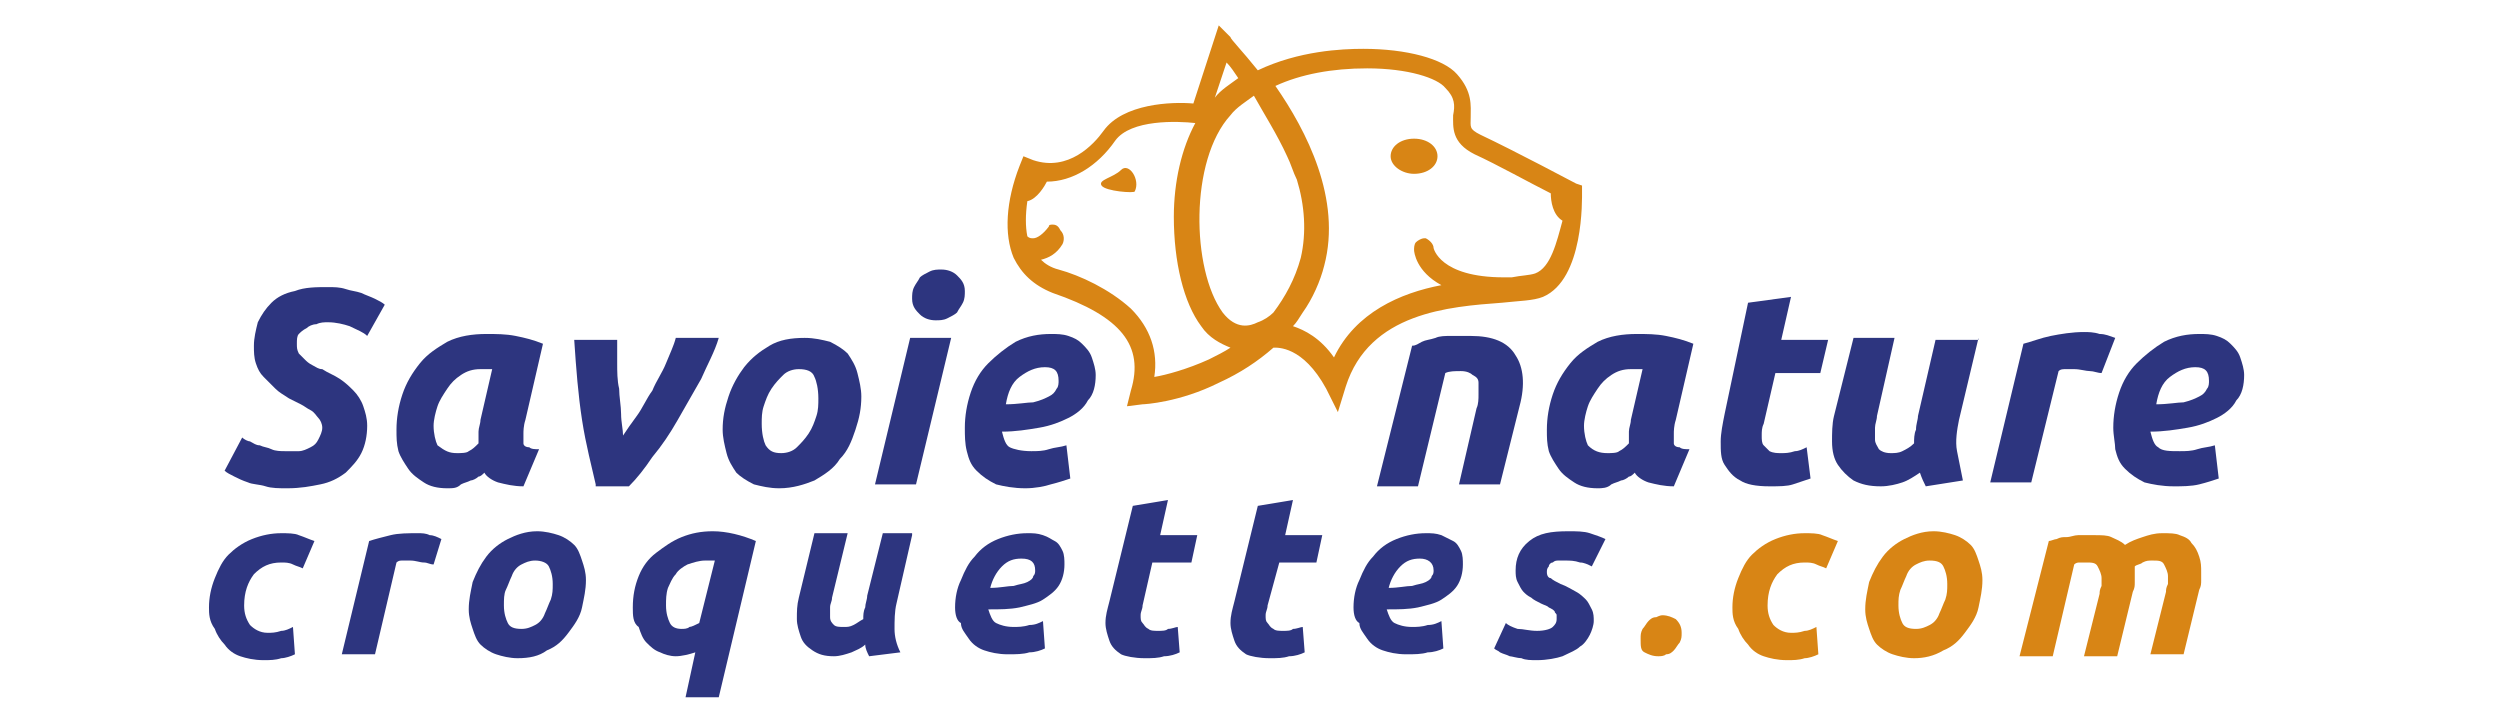 <?xml version="1.0" encoding="utf-8"?>
<!-- Generator: Adobe Illustrator 24.0.3, SVG Export Plug-In . SVG Version: 6.00 Build 0)  -->
<svg version="1.1" id="Calque_1" xmlns="http://www.w3.org/2000/svg" xmlns:xlink="http://www.w3.org/1999/xlink" x="0px" y="0px"
	 viewBox="0 0 128 37" style="enable-background:new 0 0 128 37;" xml:space="preserve">
<style type="text/css">
	.st0{fill:#2D357F;}
	.st1{fill:#D88515;}
</style>
<g>
	<path class="st0" d="M14.6,23.1c0.2,0,0.4,0,0.7,0c0.2,0,0.4-0.1,0.6-0.2c0.2-0.1,0.3-0.2,0.4-0.4c0.1-0.2,0.2-0.4,0.2-0.6
		c0-0.2-0.1-0.4-0.2-0.5c-0.1-0.1-0.2-0.3-0.4-0.4c-0.2-0.1-0.3-0.2-0.5-0.3c-0.2-0.1-0.4-0.2-0.6-0.3c-0.3-0.2-0.5-0.3-0.7-0.5
		c-0.2-0.2-0.4-0.4-0.6-0.6c-0.2-0.2-0.3-0.4-0.4-0.7c-0.1-0.3-0.1-0.6-0.1-0.9c0-0.4,0.1-0.8,0.2-1.2c0.2-0.4,0.4-0.7,0.7-1
		c0.3-0.3,0.7-0.5,1.2-0.6c0.5-0.2,1.1-0.2,1.7-0.2c0.3,0,0.6,0,0.9,0.1c0.3,0.1,0.5,0.1,0.8,0.2c0.2,0.1,0.5,0.2,0.7,0.3
		c0.2,0.1,0.4,0.2,0.5,0.3l-0.9,1.6c-0.2-0.2-0.5-0.3-0.9-0.5c-0.3-0.1-0.7-0.2-1.1-0.2c-0.2,0-0.4,0-0.6,0.1
		c-0.2,0-0.4,0.1-0.5,0.2c-0.2,0.1-0.3,0.2-0.4,0.3c-0.1,0.1-0.1,0.3-0.1,0.5c0,0.2,0,0.3,0.1,0.5c0.1,0.1,0.2,0.2,0.3,0.3
		c0.1,0.1,0.2,0.2,0.4,0.3c0.2,0.1,0.3,0.2,0.5,0.2c0.3,0.2,0.6,0.3,0.9,0.5c0.3,0.2,0.5,0.4,0.7,0.6c0.2,0.2,0.4,0.5,0.5,0.8
		c0.1,0.3,0.2,0.6,0.2,1c0,0.5-0.1,1-0.3,1.4c-0.2,0.4-0.5,0.7-0.8,1c-0.4,0.3-0.8,0.5-1.3,0.6c-0.5,0.1-1,0.2-1.7,0.2
		c-0.4,0-0.8,0-1.1-0.1c-0.3-0.1-0.7-0.1-0.9-0.2c-0.3-0.1-0.5-0.2-0.7-0.3c-0.2-0.1-0.4-0.2-0.5-0.3l0.9-1.7
		c0.1,0.1,0.3,0.2,0.4,0.2c0.2,0.1,0.3,0.2,0.5,0.2c0.2,0.1,0.4,0.1,0.6,0.2C14.1,23.1,14.4,23.1,14.6,23.1z"/>
	<path class="st0" d="M26.8,24.9c-0.5,0-0.9-0.1-1.3-0.2c-0.3-0.1-0.6-0.3-0.7-0.5c-0.1,0.1-0.2,0.2-0.3,0.2
		c-0.1,0.1-0.3,0.2-0.4,0.2c-0.2,0.1-0.3,0.1-0.5,0.2C23.4,25,23.2,25,22.9,25c-0.5,0-0.9-0.1-1.2-0.3c-0.3-0.2-0.6-0.4-0.8-0.7
		c-0.2-0.3-0.4-0.6-0.5-0.9c-0.1-0.4-0.1-0.7-0.1-1.1c0-0.6,0.1-1.2,0.3-1.8c0.2-0.6,0.5-1.1,0.9-1.6c0.4-0.5,0.9-0.8,1.4-1.1
		c0.6-0.3,1.3-0.4,2-0.4c0.5,0,1,0,1.5,0.1c0.5,0.1,0.9,0.2,1.4,0.4l-0.9,3.9c-0.1,0.3-0.1,0.6-0.1,0.7c0,0.2,0,0.3,0,0.5
		c0,0.1,0.1,0.2,0.3,0.2c0.1,0.1,0.3,0.1,0.5,0.1L26.8,24.9z M23.4,23.2c0.2,0,0.5,0,0.6-0.1c0.2-0.1,0.3-0.2,0.5-0.4
		c0-0.2,0-0.3,0-0.6c0-0.2,0.1-0.4,0.1-0.6l0.6-2.6c-0.1,0-0.2,0-0.3,0c-0.1,0-0.2,0-0.3,0c-0.4,0-0.7,0.1-1,0.3
		c-0.3,0.2-0.5,0.4-0.7,0.7c-0.2,0.3-0.4,0.6-0.5,0.9c-0.1,0.3-0.2,0.7-0.2,1c0,0.4,0.1,0.8,0.2,1C22.8,23.1,23,23.2,23.4,23.2z"/>
	<path class="st0" d="M30.5,24.8c-0.2-0.9-0.5-2-0.7-3.3c-0.2-1.3-0.3-2.6-0.4-4.1h2.2c0,0.4,0,0.8,0,1.2c0,0.4,0,0.9,0.1,1.3
		c0,0.4,0.1,0.9,0.1,1.3c0,0.4,0.1,0.8,0.1,1.1c0.2-0.3,0.4-0.6,0.7-1c0.3-0.4,0.5-0.9,0.8-1.3c0.2-0.5,0.5-0.9,0.7-1.4
		c0.2-0.5,0.4-0.9,0.5-1.3h2.2c-0.2,0.7-0.6,1.4-0.9,2.1c-0.4,0.7-0.8,1.4-1.2,2.1c-0.4,0.7-0.8,1.3-1.3,1.9
		c-0.4,0.6-0.8,1.1-1.2,1.5H30.5z"/>
	<path class="st0" d="M39.9,25c-0.5,0-0.9-0.1-1.3-0.2c-0.4-0.2-0.7-0.4-0.9-0.6c-0.2-0.3-0.4-0.6-0.5-1c-0.1-0.4-0.2-0.8-0.2-1.2
		c0-0.6,0.1-1.1,0.3-1.7c0.2-0.6,0.5-1.1,0.8-1.5c0.4-0.5,0.8-0.8,1.3-1.1c0.5-0.3,1.1-0.4,1.8-0.4c0.5,0,0.9,0.1,1.3,0.2
		c0.4,0.2,0.7,0.4,0.9,0.6c0.2,0.3,0.4,0.6,0.5,1c0.1,0.4,0.2,0.8,0.2,1.2c0,0.6-0.1,1.1-0.3,1.7c-0.2,0.6-0.4,1.1-0.8,1.5
		c-0.3,0.5-0.8,0.8-1.3,1.1C41.2,24.8,40.6,25,39.9,25z M40.9,18.9c-0.3,0-0.6,0.1-0.8,0.3c-0.2,0.2-0.4,0.4-0.6,0.7
		c-0.2,0.3-0.3,0.6-0.4,0.9c-0.1,0.3-0.1,0.6-0.1,0.9c0,0.5,0.1,0.9,0.2,1.1c0.2,0.3,0.4,0.4,0.8,0.4c0.3,0,0.6-0.1,0.8-0.3
		c0.2-0.2,0.4-0.4,0.6-0.7c0.2-0.3,0.3-0.6,0.4-0.9c0.1-0.3,0.1-0.6,0.1-0.9c0-0.5-0.1-0.9-0.2-1.1C41.6,19,41.3,18.9,40.9,18.9z"/>
	<path class="st0" d="M46.9,24.8h-2.1l1.8-7.5h2.1L46.9,24.8z M47.9,16.4c-0.3,0-0.6-0.1-0.8-0.3c-0.2-0.2-0.4-0.4-0.4-0.8
		c0-0.2,0-0.4,0.1-0.6c0.1-0.2,0.2-0.3,0.3-0.5c0.1-0.1,0.3-0.2,0.5-0.3c0.2-0.1,0.4-0.1,0.6-0.1c0.3,0,0.6,0.1,0.8,0.3
		c0.2,0.2,0.4,0.4,0.4,0.8c0,0.2,0,0.4-0.1,0.6c-0.1,0.2-0.2,0.3-0.3,0.5c-0.1,0.1-0.3,0.2-0.5,0.3C48.3,16.4,48.1,16.4,47.9,16.4z"
		/>
	<path class="st0" d="M49.4,21.9c0-0.6,0.1-1.2,0.3-1.8c0.2-0.6,0.5-1.1,0.9-1.5c0.4-0.4,0.9-0.8,1.4-1.1c0.6-0.3,1.2-0.4,1.8-0.4
		c0.3,0,0.6,0,0.9,0.1c0.3,0.1,0.5,0.2,0.7,0.4c0.2,0.2,0.4,0.4,0.5,0.7c0.1,0.3,0.2,0.6,0.2,0.9c0,0.5-0.1,1-0.4,1.3
		c-0.2,0.4-0.6,0.7-1,0.9c-0.4,0.2-0.9,0.4-1.5,0.5c-0.6,0.1-1.2,0.2-1.9,0.2c0.1,0.4,0.2,0.7,0.4,0.8s0.6,0.2,1.1,0.2
		c0.3,0,0.6,0,0.9-0.1c0.3-0.1,0.6-0.1,0.9-0.2l0.2,1.7c-0.3,0.1-0.6,0.2-1,0.3C53.5,24.9,53,25,52.5,25c-0.6,0-1.1-0.1-1.5-0.2
		c-0.4-0.2-0.7-0.4-1-0.7c-0.3-0.3-0.4-0.6-0.5-1C49.4,22.7,49.4,22.3,49.4,21.9z M53.5,18.8c-0.5,0-0.9,0.2-1.3,0.5
		c-0.4,0.3-0.6,0.8-0.7,1.4c0.6,0,1.1-0.1,1.4-0.1c0.4-0.1,0.6-0.2,0.8-0.3c0.2-0.1,0.3-0.2,0.4-0.4c0.1-0.1,0.1-0.3,0.1-0.4
		C54.2,19,54,18.8,53.5,18.8z"/>
</g>
<g>
	<path class="st0" d="M72.3,17.7c0.2,0,0.3-0.1,0.5-0.2c0.2-0.1,0.4-0.1,0.7-0.2c0.2-0.1,0.5-0.1,0.8-0.1c0.3,0,0.6,0,1,0
		c1.1,0,1.9,0.3,2.3,1c0.4,0.6,0.5,1.5,0.2,2.6l-1,4h-2.1l0.9-3.9c0.1-0.2,0.1-0.5,0.1-0.7c0-0.2,0-0.4,0-0.6c0-0.2-0.1-0.3-0.3-0.4
		c-0.1-0.1-0.3-0.2-0.6-0.2c-0.3,0-0.6,0-0.8,0.1l-1.4,5.8h-2.1L72.3,17.7z"/>
	<path class="st0" d="M85.7,24.9c-0.5,0-0.9-0.1-1.3-0.2c-0.3-0.1-0.6-0.3-0.7-0.5c-0.1,0.1-0.2,0.2-0.3,0.2
		c-0.1,0.1-0.3,0.2-0.4,0.2c-0.2,0.1-0.3,0.1-0.5,0.2C82.3,25,82,25,81.8,25c-0.5,0-0.9-0.1-1.2-0.3c-0.3-0.2-0.6-0.4-0.8-0.7
		c-0.2-0.3-0.4-0.6-0.5-0.9c-0.1-0.4-0.1-0.7-0.1-1.1c0-0.6,0.1-1.2,0.3-1.8c0.2-0.6,0.5-1.1,0.9-1.6c0.4-0.5,0.9-0.8,1.4-1.1
		c0.6-0.3,1.3-0.4,2-0.4c0.5,0,1,0,1.5,0.1c0.5,0.1,0.9,0.2,1.4,0.4l-0.9,3.9c-0.1,0.3-0.1,0.6-0.1,0.7c0,0.2,0,0.3,0,0.5
		c0,0.1,0.1,0.2,0.3,0.2c0.1,0.1,0.3,0.1,0.5,0.1L85.7,24.9z M82.3,23.2c0.2,0,0.5,0,0.6-0.1c0.2-0.1,0.3-0.2,0.5-0.4
		c0-0.2,0-0.3,0-0.6c0-0.2,0.1-0.4,0.1-0.6l0.6-2.6c-0.1,0-0.2,0-0.3,0c-0.1,0-0.2,0-0.3,0c-0.4,0-0.7,0.1-1,0.3
		c-0.3,0.2-0.5,0.4-0.7,0.7c-0.2,0.3-0.4,0.6-0.5,0.9c-0.1,0.3-0.2,0.7-0.2,1c0,0.4,0.1,0.8,0.2,1C81.6,23.1,81.9,23.2,82.3,23.2z"
		/>
	<path class="st0" d="M89.5,15.5l2.2-0.3l-0.5,2.2h2.4l-0.4,1.7h-2.3l-0.6,2.6c-0.1,0.2-0.1,0.4-0.1,0.6c0,0.2,0,0.4,0.1,0.5
		c0.1,0.1,0.2,0.2,0.3,0.3c0.2,0.1,0.4,0.1,0.6,0.1c0.2,0,0.4,0,0.7-0.1c0.2,0,0.4-0.1,0.6-0.2l0.2,1.6c-0.3,0.1-0.6,0.2-0.9,0.3
		c-0.3,0.1-0.7,0.1-1.2,0.1c-0.7,0-1.2-0.1-1.5-0.3c-0.4-0.2-0.6-0.5-0.8-0.8c-0.2-0.3-0.2-0.7-0.2-1.2c0-0.4,0.1-0.9,0.2-1.4
		L89.5,15.5z"/>
	<path class="st0" d="M101.3,17.3l-1,4.2c-0.1,0.5-0.2,1.1-0.1,1.6c0.1,0.5,0.2,1,0.3,1.5l-1.9,0.3c-0.1-0.2-0.2-0.4-0.3-0.7
		c-0.3,0.2-0.6,0.4-0.9,0.5c-0.3,0.1-0.7,0.2-1.1,0.2c-0.6,0-1-0.1-1.4-0.3c-0.3-0.2-0.6-0.5-0.8-0.8c-0.2-0.3-0.3-0.7-0.3-1.2
		c0-0.4,0-0.9,0.1-1.3l1-4h2.1l-0.9,4c0,0.2-0.1,0.4-0.1,0.6c0,0.2,0,0.4,0,0.6c0,0.2,0.1,0.3,0.2,0.5c0.1,0.1,0.3,0.2,0.6,0.2
		c0.2,0,0.4,0,0.6-0.1c0.2-0.1,0.4-0.2,0.6-0.4c0-0.2,0-0.5,0.1-0.7c0-0.3,0.1-0.5,0.1-0.7l0.9-3.9H101.3z"/>
	<path class="st0" d="M107.6,19.1c-0.2,0-0.4-0.1-0.6-0.1c-0.2,0-0.5-0.1-0.8-0.1c-0.1,0-0.3,0-0.4,0c-0.2,0-0.3,0-0.4,0.1l-1.4,5.7
		h-2.1l1.7-7.1c0.4-0.1,0.9-0.3,1.4-0.4c0.5-0.1,1.1-0.2,1.7-0.2c0.2,0,0.5,0,0.8,0.1c0.3,0,0.5,0.1,0.8,0.2L107.6,19.1z"/>
	<path class="st0" d="M108.2,21.9c0-0.6,0.1-1.2,0.3-1.8c0.2-0.6,0.5-1.1,0.9-1.5c0.4-0.4,0.9-0.8,1.4-1.1c0.6-0.3,1.2-0.4,1.8-0.4
		c0.3,0,0.6,0,0.9,0.1c0.3,0.1,0.5,0.2,0.7,0.4c0.2,0.2,0.4,0.4,0.5,0.7c0.1,0.3,0.2,0.6,0.2,0.9c0,0.5-0.1,1-0.4,1.3
		c-0.2,0.4-0.6,0.7-1,0.9c-0.4,0.2-0.9,0.4-1.5,0.5c-0.6,0.1-1.2,0.2-1.9,0.2c0.1,0.4,0.2,0.7,0.4,0.8c0.2,0.2,0.6,0.2,1.1,0.2
		c0.3,0,0.6,0,0.9-0.1c0.3-0.1,0.6-0.1,0.9-0.2l0.2,1.7c-0.3,0.1-0.6,0.2-1,0.3c-0.4,0.1-0.9,0.1-1.3,0.1c-0.6,0-1.1-0.1-1.5-0.2
		c-0.4-0.2-0.7-0.4-1-0.7c-0.3-0.3-0.4-0.6-0.5-1C108.3,22.7,108.2,22.3,108.2,21.9z M112.4,18.8c-0.5,0-0.9,0.2-1.3,0.5
		c-0.4,0.3-0.6,0.8-0.7,1.4c0.6,0,1.1-0.1,1.4-0.1c0.4-0.1,0.6-0.2,0.8-0.3c0.2-0.1,0.3-0.2,0.4-0.4c0.1-0.1,0.1-0.3,0.1-0.4
		C113.1,19,112.9,18.8,112.4,18.8z"/>
</g>
<g>
	<path class="st0" d="M10.7,31.1c0-0.5,0.1-1,0.3-1.5c0.2-0.5,0.4-0.9,0.7-1.2c0.3-0.3,0.7-0.6,1.2-0.8c0.5-0.2,1-0.3,1.5-0.3
		c0.3,0,0.7,0,0.9,0.1c0.3,0.1,0.5,0.2,0.8,0.3l-0.6,1.4c-0.2-0.1-0.3-0.1-0.5-0.2c-0.2-0.1-0.4-0.1-0.6-0.1c-0.6,0-1,0.2-1.4,0.6
		c-0.3,0.4-0.5,0.9-0.5,1.6c0,0.4,0.1,0.7,0.3,1c0.2,0.2,0.5,0.4,0.9,0.4c0.2,0,0.4,0,0.7-0.1c0.2,0,0.4-0.1,0.6-0.2l0.1,1.4
		c-0.2,0.1-0.5,0.2-0.7,0.2c-0.3,0.1-0.6,0.1-0.9,0.1c-0.5,0-0.9-0.1-1.2-0.2c-0.3-0.1-0.6-0.3-0.8-0.6c-0.2-0.2-0.4-0.5-0.5-0.8
		C10.7,31.8,10.7,31.4,10.7,31.1z"/>
	<path class="st0" d="M22.2,28.9c-0.2,0-0.3-0.1-0.5-0.1c-0.2,0-0.4-0.1-0.7-0.1c-0.1,0-0.2,0-0.4,0c-0.1,0-0.2,0-0.3,0.1l-1.1,4.7
		h-1.7l1.4-5.8c0.3-0.1,0.7-0.2,1.1-0.3c0.4-0.1,0.9-0.1,1.4-0.1c0.2,0,0.4,0,0.6,0.1c0.2,0,0.4,0.1,0.6,0.2L22.2,28.9z"/>
	<path class="st0" d="M26.5,33.7c-0.4,0-0.8-0.1-1.1-0.2c-0.3-0.1-0.6-0.3-0.8-0.5c-0.2-0.2-0.3-0.5-0.4-0.8c-0.1-0.3-0.2-0.6-0.2-1
		c0-0.5,0.1-0.9,0.2-1.4c0.2-0.5,0.4-0.9,0.7-1.3c0.3-0.4,0.7-0.7,1.1-0.9c0.4-0.2,0.9-0.4,1.5-0.4c0.4,0,0.8,0.1,1.1,0.2
		c0.3,0.1,0.6,0.3,0.8,0.5c0.2,0.2,0.3,0.5,0.4,0.8c0.1,0.3,0.2,0.6,0.2,1c0,0.5-0.1,0.9-0.2,1.4c-0.1,0.5-0.4,0.9-0.7,1.3
		c-0.3,0.4-0.6,0.7-1.1,0.9C27.6,33.6,27.1,33.7,26.5,33.7z M27.4,28.7c-0.3,0-0.5,0.1-0.7,0.2c-0.2,0.1-0.4,0.3-0.5,0.6
		c-0.1,0.2-0.2,0.5-0.3,0.7s-0.1,0.5-0.1,0.8c0,0.4,0.1,0.7,0.2,0.9c0.1,0.2,0.3,0.3,0.7,0.3c0.3,0,0.5-0.1,0.7-0.2
		c0.2-0.1,0.4-0.3,0.5-0.6c0.1-0.2,0.2-0.5,0.3-0.7c0.1-0.3,0.1-0.5,0.1-0.8c0-0.4-0.1-0.7-0.2-0.9C28,28.8,27.7,28.7,27.4,28.7z"/>
	<path class="st0" d="M32.4,31.1c0-0.6,0.1-1.1,0.3-1.6c0.2-0.5,0.5-0.9,0.9-1.2c0.4-0.3,0.8-0.6,1.3-0.8c0.5-0.2,1-0.3,1.6-0.3
		c0.7,0,1.5,0.2,2.2,0.5l-1.9,8h-1.7l0.5-2.3c-0.3,0.1-0.7,0.2-1,0.2c-0.3,0-0.6-0.1-0.8-0.2c-0.3-0.1-0.5-0.3-0.7-0.5
		c-0.2-0.2-0.3-0.5-0.4-0.8C32.4,31.9,32.4,31.5,32.4,31.1z M36.6,28.7c-0.1,0-0.2,0-0.2,0s-0.2,0-0.3,0c-0.3,0-0.6,0.1-0.9,0.2
		c-0.2,0.1-0.5,0.3-0.6,0.5c-0.2,0.2-0.3,0.5-0.4,0.7c-0.1,0.3-0.1,0.6-0.1,0.9c0,0.4,0.1,0.7,0.2,0.9c0.1,0.2,0.3,0.3,0.6,0.3
		c0.1,0,0.3,0,0.4-0.1c0.1,0,0.3-0.1,0.5-0.2L36.6,28.7z"/>
	<path class="st0" d="M46.7,27.4l-0.8,3.5c-0.1,0.4-0.1,0.9-0.1,1.3c0,0.4,0.1,0.8,0.3,1.2l-1.6,0.2c-0.1-0.2-0.2-0.4-0.2-0.6
		c-0.2,0.2-0.5,0.3-0.7,0.4c-0.3,0.1-0.6,0.2-0.9,0.2c-0.5,0-0.8-0.1-1.1-0.3c-0.3-0.2-0.5-0.4-0.6-0.7c-0.1-0.3-0.2-0.6-0.2-0.9
		c0-0.4,0-0.7,0.1-1.1l0.8-3.3h1.7l-0.8,3.3c0,0.2-0.1,0.3-0.1,0.5c0,0.2,0,0.3,0,0.5c0,0.2,0.1,0.3,0.2,0.4
		c0.1,0.1,0.3,0.1,0.5,0.1c0.2,0,0.3,0,0.5-0.1c0.2-0.1,0.3-0.2,0.5-0.3c0-0.2,0-0.4,0.1-0.6c0-0.2,0.1-0.4,0.1-0.6l0.8-3.2H46.7z"
		/>
	<path class="st0" d="M48.9,31.1c0-0.5,0.1-1,0.3-1.4c0.2-0.5,0.4-0.9,0.7-1.2c0.3-0.4,0.7-0.7,1.2-0.9c0.5-0.2,1-0.3,1.5-0.3
		c0.3,0,0.5,0,0.8,0.1s0.4,0.2,0.6,0.3c0.2,0.1,0.3,0.3,0.4,0.5c0.1,0.2,0.1,0.5,0.1,0.7c0,0.4-0.1,0.8-0.3,1.1
		c-0.2,0.3-0.5,0.5-0.8,0.7c-0.3,0.2-0.8,0.3-1.2,0.4c-0.5,0.1-1,0.1-1.6,0.1c0.1,0.3,0.2,0.6,0.4,0.7c0.2,0.1,0.5,0.2,0.9,0.2
		c0.2,0,0.5,0,0.8-0.1c0.3,0,0.5-0.1,0.7-0.2l0.1,1.4c-0.2,0.1-0.5,0.2-0.8,0.2c-0.3,0.1-0.7,0.1-1.1,0.1c-0.5,0-0.9-0.1-1.2-0.2
		c-0.3-0.1-0.6-0.3-0.8-0.6s-0.4-0.5-0.4-0.8C49,31.8,48.9,31.5,48.9,31.1z M52.3,28.6c-0.4,0-0.7,0.1-1,0.4
		c-0.3,0.3-0.5,0.7-0.6,1.1c0.5,0,0.9-0.1,1.2-0.1c0.3-0.1,0.5-0.1,0.7-0.2c0.2-0.1,0.3-0.2,0.3-0.3c0.1-0.1,0.1-0.2,0.1-0.3
		C53,28.8,52.8,28.6,52.3,28.6z"/>
	<path class="st0" d="M58,25.9l1.8-0.3l-0.4,1.8h1.9L61,28.8H59L58.5,31c0,0.2-0.1,0.3-0.1,0.5c0,0.2,0,0.3,0.1,0.4
		c0.1,0.1,0.1,0.2,0.3,0.3c0.1,0.1,0.3,0.1,0.5,0.1c0.2,0,0.4,0,0.5-0.1c0.2,0,0.4-0.1,0.5-0.1l0.1,1.3c-0.2,0.1-0.5,0.2-0.8,0.2
		c-0.3,0.1-0.6,0.1-1,0.1c-0.5,0-1-0.1-1.2-0.2c-0.3-0.2-0.5-0.4-0.6-0.7c-0.1-0.3-0.2-0.6-0.2-0.9c0-0.4,0.1-0.7,0.2-1.1L58,25.9z"
		/>
	<path class="st0" d="M64.4,25.9l1.8-0.3l-0.4,1.8h1.9l-0.3,1.4h-1.9L64.9,31c0,0.2-0.1,0.3-0.1,0.5c0,0.2,0,0.3,0.1,0.4
		c0.1,0.1,0.1,0.2,0.3,0.3c0.1,0.1,0.3,0.1,0.5,0.1c0.2,0,0.4,0,0.5-0.1c0.2,0,0.4-0.1,0.5-0.1l0.1,1.3c-0.2,0.1-0.5,0.2-0.8,0.2
		c-0.3,0.1-0.6,0.1-1,0.1c-0.5,0-1-0.1-1.2-0.2c-0.3-0.2-0.5-0.4-0.6-0.7c-0.1-0.3-0.2-0.6-0.2-0.9c0-0.4,0.1-0.7,0.2-1.1L64.4,25.9
		z"/>
	<path class="st0" d="M69.3,31.1c0-0.5,0.1-1,0.3-1.4c0.2-0.5,0.4-0.9,0.7-1.2c0.3-0.4,0.7-0.7,1.2-0.9c0.5-0.2,1-0.3,1.5-0.3
		c0.3,0,0.5,0,0.8,0.1c0.2,0.1,0.4,0.2,0.6,0.3c0.2,0.1,0.3,0.3,0.4,0.5c0.1,0.2,0.1,0.5,0.1,0.7c0,0.4-0.1,0.8-0.3,1.1
		c-0.2,0.3-0.5,0.5-0.8,0.7c-0.3,0.2-0.8,0.3-1.2,0.4c-0.5,0.1-1,0.1-1.6,0.1c0.1,0.3,0.2,0.6,0.4,0.7c0.2,0.1,0.5,0.2,0.9,0.2
		c0.2,0,0.5,0,0.8-0.1c0.3,0,0.5-0.1,0.7-0.2l0.1,1.4c-0.2,0.1-0.5,0.2-0.8,0.2c-0.3,0.1-0.7,0.1-1.1,0.1c-0.5,0-0.9-0.1-1.2-0.2
		c-0.3-0.1-0.6-0.3-0.8-0.6s-0.4-0.5-0.4-0.8C69.4,31.8,69.3,31.5,69.3,31.1z M72.7,28.6c-0.4,0-0.7,0.1-1,0.4
		c-0.3,0.3-0.5,0.7-0.6,1.1c0.5,0,0.9-0.1,1.2-0.1c0.3-0.1,0.5-0.1,0.7-0.2c0.2-0.1,0.3-0.2,0.3-0.3c0.1-0.1,0.1-0.2,0.1-0.3
		C73.4,28.8,73.1,28.6,72.7,28.6z"/>
	<path class="st0" d="M78.7,32.3c0.4,0,0.7-0.1,0.8-0.2c0.1-0.1,0.2-0.2,0.2-0.4c0-0.1,0-0.2,0-0.2c0-0.1-0.1-0.1-0.1-0.2
		c-0.1-0.1-0.1-0.1-0.3-0.2c-0.1-0.1-0.2-0.1-0.4-0.2c-0.2-0.1-0.4-0.2-0.5-0.3c-0.2-0.1-0.3-0.2-0.4-0.3c-0.1-0.1-0.2-0.3-0.3-0.5
		c-0.1-0.2-0.1-0.4-0.1-0.6c0-0.6,0.2-1.1,0.7-1.5c0.5-0.4,1.1-0.5,2-0.5c0.4,0,0.8,0,1.1,0.1c0.3,0.1,0.6,0.2,0.8,0.3L81.5,29
		c-0.2-0.1-0.4-0.2-0.6-0.2c-0.3-0.1-0.5-0.1-0.8-0.1c-0.1,0-0.2,0-0.3,0c-0.1,0-0.2,0-0.3,0.1c-0.1,0-0.2,0.1-0.2,0.2
		c-0.1,0.1-0.1,0.2-0.1,0.3c0,0.2,0.1,0.3,0.2,0.3c0.1,0.1,0.3,0.2,0.5,0.3c0.3,0.1,0.6,0.3,0.8,0.4c0.2,0.1,0.4,0.3,0.5,0.4
		c0.1,0.1,0.2,0.3,0.3,0.5c0.1,0.2,0.1,0.4,0.1,0.6c0,0.2-0.1,0.5-0.2,0.7s-0.3,0.5-0.5,0.6c-0.2,0.2-0.5,0.3-0.9,0.5
		c-0.3,0.1-0.8,0.2-1.3,0.2c-0.3,0-0.6,0-0.8-0.1c-0.2,0-0.5-0.1-0.6-0.1c-0.2-0.1-0.3-0.1-0.5-0.2c-0.1-0.1-0.2-0.1-0.3-0.2
		l0.6-1.3c0.1,0.1,0.3,0.2,0.6,0.3C78,32.2,78.3,32.3,78.7,32.3z"/>
	<path class="st1" d="M85.1,31.5c0.3,0,0.5,0.1,0.7,0.2c0.2,0.2,0.3,0.4,0.3,0.7c0,0.2,0,0.3-0.1,0.5c-0.1,0.1-0.2,0.3-0.3,0.4
		s-0.2,0.2-0.4,0.2c-0.1,0.1-0.3,0.1-0.4,0.1c-0.3,0-0.5-0.1-0.7-0.2C84,33.3,84,33.1,84,32.7c0-0.2,0-0.3,0.1-0.5
		c0.1-0.1,0.2-0.3,0.3-0.4c0.1-0.1,0.2-0.2,0.4-0.2C84.8,31.6,85,31.5,85.1,31.5z"/>
	<path class="st1" d="M88.7,31.1c0-0.5,0.1-1,0.3-1.5c0.2-0.5,0.4-0.9,0.7-1.2c0.3-0.3,0.7-0.6,1.2-0.8c0.5-0.2,1-0.3,1.5-0.3
		c0.3,0,0.7,0,0.9,0.1c0.3,0.1,0.5,0.2,0.8,0.3l-0.6,1.4c-0.2-0.1-0.3-0.1-0.5-0.2c-0.2-0.1-0.4-0.1-0.6-0.1c-0.6,0-1,0.2-1.4,0.6
		c-0.3,0.4-0.5,0.9-0.5,1.6c0,0.4,0.1,0.7,0.3,1c0.2,0.2,0.5,0.4,0.9,0.4c0.2,0,0.4,0,0.7-0.1c0.2,0,0.4-0.1,0.6-0.2l0.1,1.4
		c-0.2,0.1-0.5,0.2-0.7,0.2c-0.3,0.1-0.6,0.1-0.9,0.1c-0.5,0-0.9-0.1-1.2-0.2c-0.3-0.1-0.6-0.3-0.8-0.6c-0.2-0.2-0.4-0.5-0.5-0.8
		C88.7,31.8,88.7,31.4,88.7,31.1z"/>
	<path class="st1" d="M98,33.7c-0.4,0-0.8-0.1-1.1-0.2c-0.3-0.1-0.6-0.3-0.8-0.5c-0.2-0.2-0.3-0.5-0.4-0.8c-0.1-0.3-0.2-0.6-0.2-1
		c0-0.5,0.1-0.9,0.2-1.4c0.2-0.5,0.4-0.9,0.7-1.3c0.3-0.4,0.7-0.7,1.1-0.9c0.4-0.2,0.9-0.4,1.5-0.4c0.4,0,0.8,0.1,1.1,0.2
		c0.3,0.1,0.6,0.3,0.8,0.5c0.2,0.2,0.3,0.5,0.4,0.8c0.1,0.3,0.2,0.6,0.2,1c0,0.5-0.1,0.9-0.2,1.4c-0.1,0.5-0.4,0.9-0.7,1.3
		c-0.3,0.4-0.6,0.7-1.1,0.9C99,33.6,98.5,33.7,98,33.7z M98.8,28.7c-0.3,0-0.5,0.1-0.7,0.2c-0.2,0.1-0.4,0.3-0.5,0.6
		c-0.1,0.2-0.2,0.5-0.3,0.7c-0.1,0.3-0.1,0.5-0.1,0.8c0,0.4,0.1,0.7,0.2,0.9c0.1,0.2,0.3,0.3,0.7,0.3c0.3,0,0.5-0.1,0.7-0.2
		c0.2-0.1,0.4-0.3,0.5-0.6c0.1-0.2,0.2-0.5,0.3-0.7c0.1-0.3,0.1-0.5,0.1-0.8c0-0.4-0.1-0.7-0.2-0.9C99.4,28.8,99.2,28.7,98.8,28.7z"
		/>
	<path class="st1" d="M104.9,27.7c0.1,0,0.3-0.1,0.4-0.1c0.2-0.1,0.3-0.1,0.5-0.1c0.2,0,0.4-0.1,0.6-0.1c0.2,0,0.5,0,0.8,0
		c0.4,0,0.7,0,0.9,0.1c0.2,0.1,0.5,0.2,0.7,0.4c0.3-0.2,0.6-0.3,0.9-0.4c0.3-0.1,0.6-0.2,1-0.2c0.4,0,0.7,0,0.9,0.1
		c0.3,0.1,0.5,0.2,0.6,0.4c0.2,0.2,0.3,0.4,0.4,0.7c0.1,0.3,0.1,0.5,0.1,0.8c0,0.1,0,0.3,0,0.4c0,0.2,0,0.3-0.1,0.5l-0.8,3.3h-1.7
		l0.8-3.2c0-0.1,0-0.2,0.1-0.4c0-0.1,0-0.3,0-0.4c0-0.2-0.1-0.4-0.2-0.6c-0.1-0.2-0.3-0.2-0.6-0.2c-0.2,0-0.3,0-0.5,0.1
		c-0.1,0.1-0.3,0.1-0.4,0.2c0,0.1,0,0.1,0,0.2c0,0.1,0,0.1,0,0.2c0,0.1,0,0.3,0,0.4c0,0.2,0,0.3-0.1,0.5l-0.8,3.3h-1.7l0.8-3.2
		c0-0.1,0-0.2,0.1-0.4c0-0.1,0-0.3,0-0.4c0-0.2-0.1-0.4-0.2-0.6c-0.1-0.2-0.3-0.2-0.6-0.2c-0.1,0-0.2,0-0.3,0c-0.1,0-0.2,0-0.3,0.1
		l-1.1,4.7h-1.7L104.9,27.7z"/>
</g>
<g>
	<path class="st1" d="M72.4,7.1c-0.7,0-1.2,0.4-1.2,0.9c0,0.5,0.6,0.9,1.2,0.9c0.7,0,1.2-0.4,1.2-0.9C73.6,7.5,73.1,7.1,72.4,7.1z"
		/>
	<path class="st1" d="M57.4,8.7c-0.4,0.4-1.2,0.5-1,0.8c0.2,0.3,1.7,0.4,1.7,0.3C58.4,9.2,57.8,8.3,57.4,8.7z"/>
	<path class="st1" d="M81,9.8l0-0.3l-0.3-0.1c0,0-3.2-1.7-4.9-2.5c-0.6-0.3-0.5-0.4-0.5-0.9c0-0.6,0.1-1.3-0.7-2.2
		c-0.7-0.8-2.6-1.3-4.8-1.3c0,0,0,0,0,0c-1.1,0-3.3,0.1-5.4,1.1c-0.8-1-1.4-1.6-1.4-1.7l-0.6-0.6l-1.3,4c-1.1-0.1-3.6,0-4.6,1.4
		c-0.5,0.7-1.8,2.1-3.6,1.5l-0.5-0.2l-0.2,0.5c-0.7,1.8-0.8,3.5-0.3,4.7c0.4,0.8,1,1.4,2,1.8c3.5,1.2,4.7,2.7,4,5l-0.2,0.8l0.8-0.1
		c0.1,0,1.9-0.1,3.9-1.1c1.1-0.5,2-1.1,2.8-1.8c0.2,0,1.5-0.1,2.7,2.1l0.6,1.2l0.4-1.3c1.2-3.8,5.3-4.1,8-4.3
		c0.9-0.1,1.6-0.1,2.1-0.3C81.1,14.3,81,10.2,81,9.8z M62.8,3.2C63,3.4,63.2,3.7,63.4,4c-0.4,0.3-0.9,0.6-1.2,1L62.8,3.2z M65.9,8
		c0.2,0.4,0.3,0.8,0.5,1.2c0.4,1.3,0.5,2.7,0.2,4c-0.3,1.1-0.8,2-1.4,2.8c-0.2,0.2-0.5,0.4-0.8,0.5c-0.4,0.2-1.1,0.4-1.8-0.5
		c-1.6-2.2-1.7-7.8,0.4-10.1c0.3-0.4,0.8-0.7,1.2-1C64.7,5.8,65.4,6.9,65.9,8z M61.9,18.4c-1.1,0.5-2.2,0.8-2.8,0.9
		c0.2-1.3-0.2-2.5-1.2-3.5c-1.1-1-2.6-1.7-3.7-2c-0.4-0.1-0.7-0.3-0.9-0.5c0.4-0.1,0.8-0.3,1.1-0.8c0.1-0.2,0.1-0.5-0.1-0.7
		c-0.1-0.2-0.2-0.3-0.4-0.3c-0.1,0-0.2,0-0.2,0.1c-0.3,0.4-0.6,0.6-0.8,0.6c-0.1,0-0.2,0-0.3-0.1c-0.1-0.5-0.1-1.1,0-1.8
		c0.5-0.1,0.9-0.8,1-1c1.3,0,2.6-0.8,3.5-2.1c0.8-1.1,3.2-1,4.1-0.9c-0.7,1.3-1.1,3-1.1,4.8c0,2.3,0.5,4.4,1.4,5.6
		c0.4,0.6,1,0.9,1.5,1.1C62.7,18,62.3,18.2,61.9,18.4z M78.6,14c-0.3,0.1-0.7,0.1-1.2,0.2c-0.1,0-0.2,0-0.4,0
		c-3.3,0-3.6-1.5-3.6-1.5c0-0.2-0.2-0.4-0.4-0.5c0,0-0.1,0-0.1,0c0,0,0,0,0,0c-0.1,0-0.3,0.1-0.4,0.2c-0.1,0.1-0.1,0.3-0.1,0.4
		c0,0.1,0.1,1.1,1.4,1.8c-2.1,0.4-4.4,1.4-5.5,3.7c-0.7-1-1.5-1.4-2.1-1.6c0.2-0.2,0.3-0.4,0.5-0.7c0.5-0.7,0.9-1.6,1.1-2.4
		c0.9-3.4-0.9-6.9-2.5-9.2c1.3-0.6,2.9-0.9,4.7-0.9c0,0,0,0,0,0c2.1,0,3.6,0.5,4,1c0.5,0.5,0.5,0.9,0.4,1.4c0,0.6-0.1,1.4,1.1,2
		c1.1,0.5,2.9,1.5,3.9,2c0,0.4,0.1,1.1,0.6,1.4C79.7,12.4,79.4,13.7,78.6,14z"/>
</g>
</svg>
